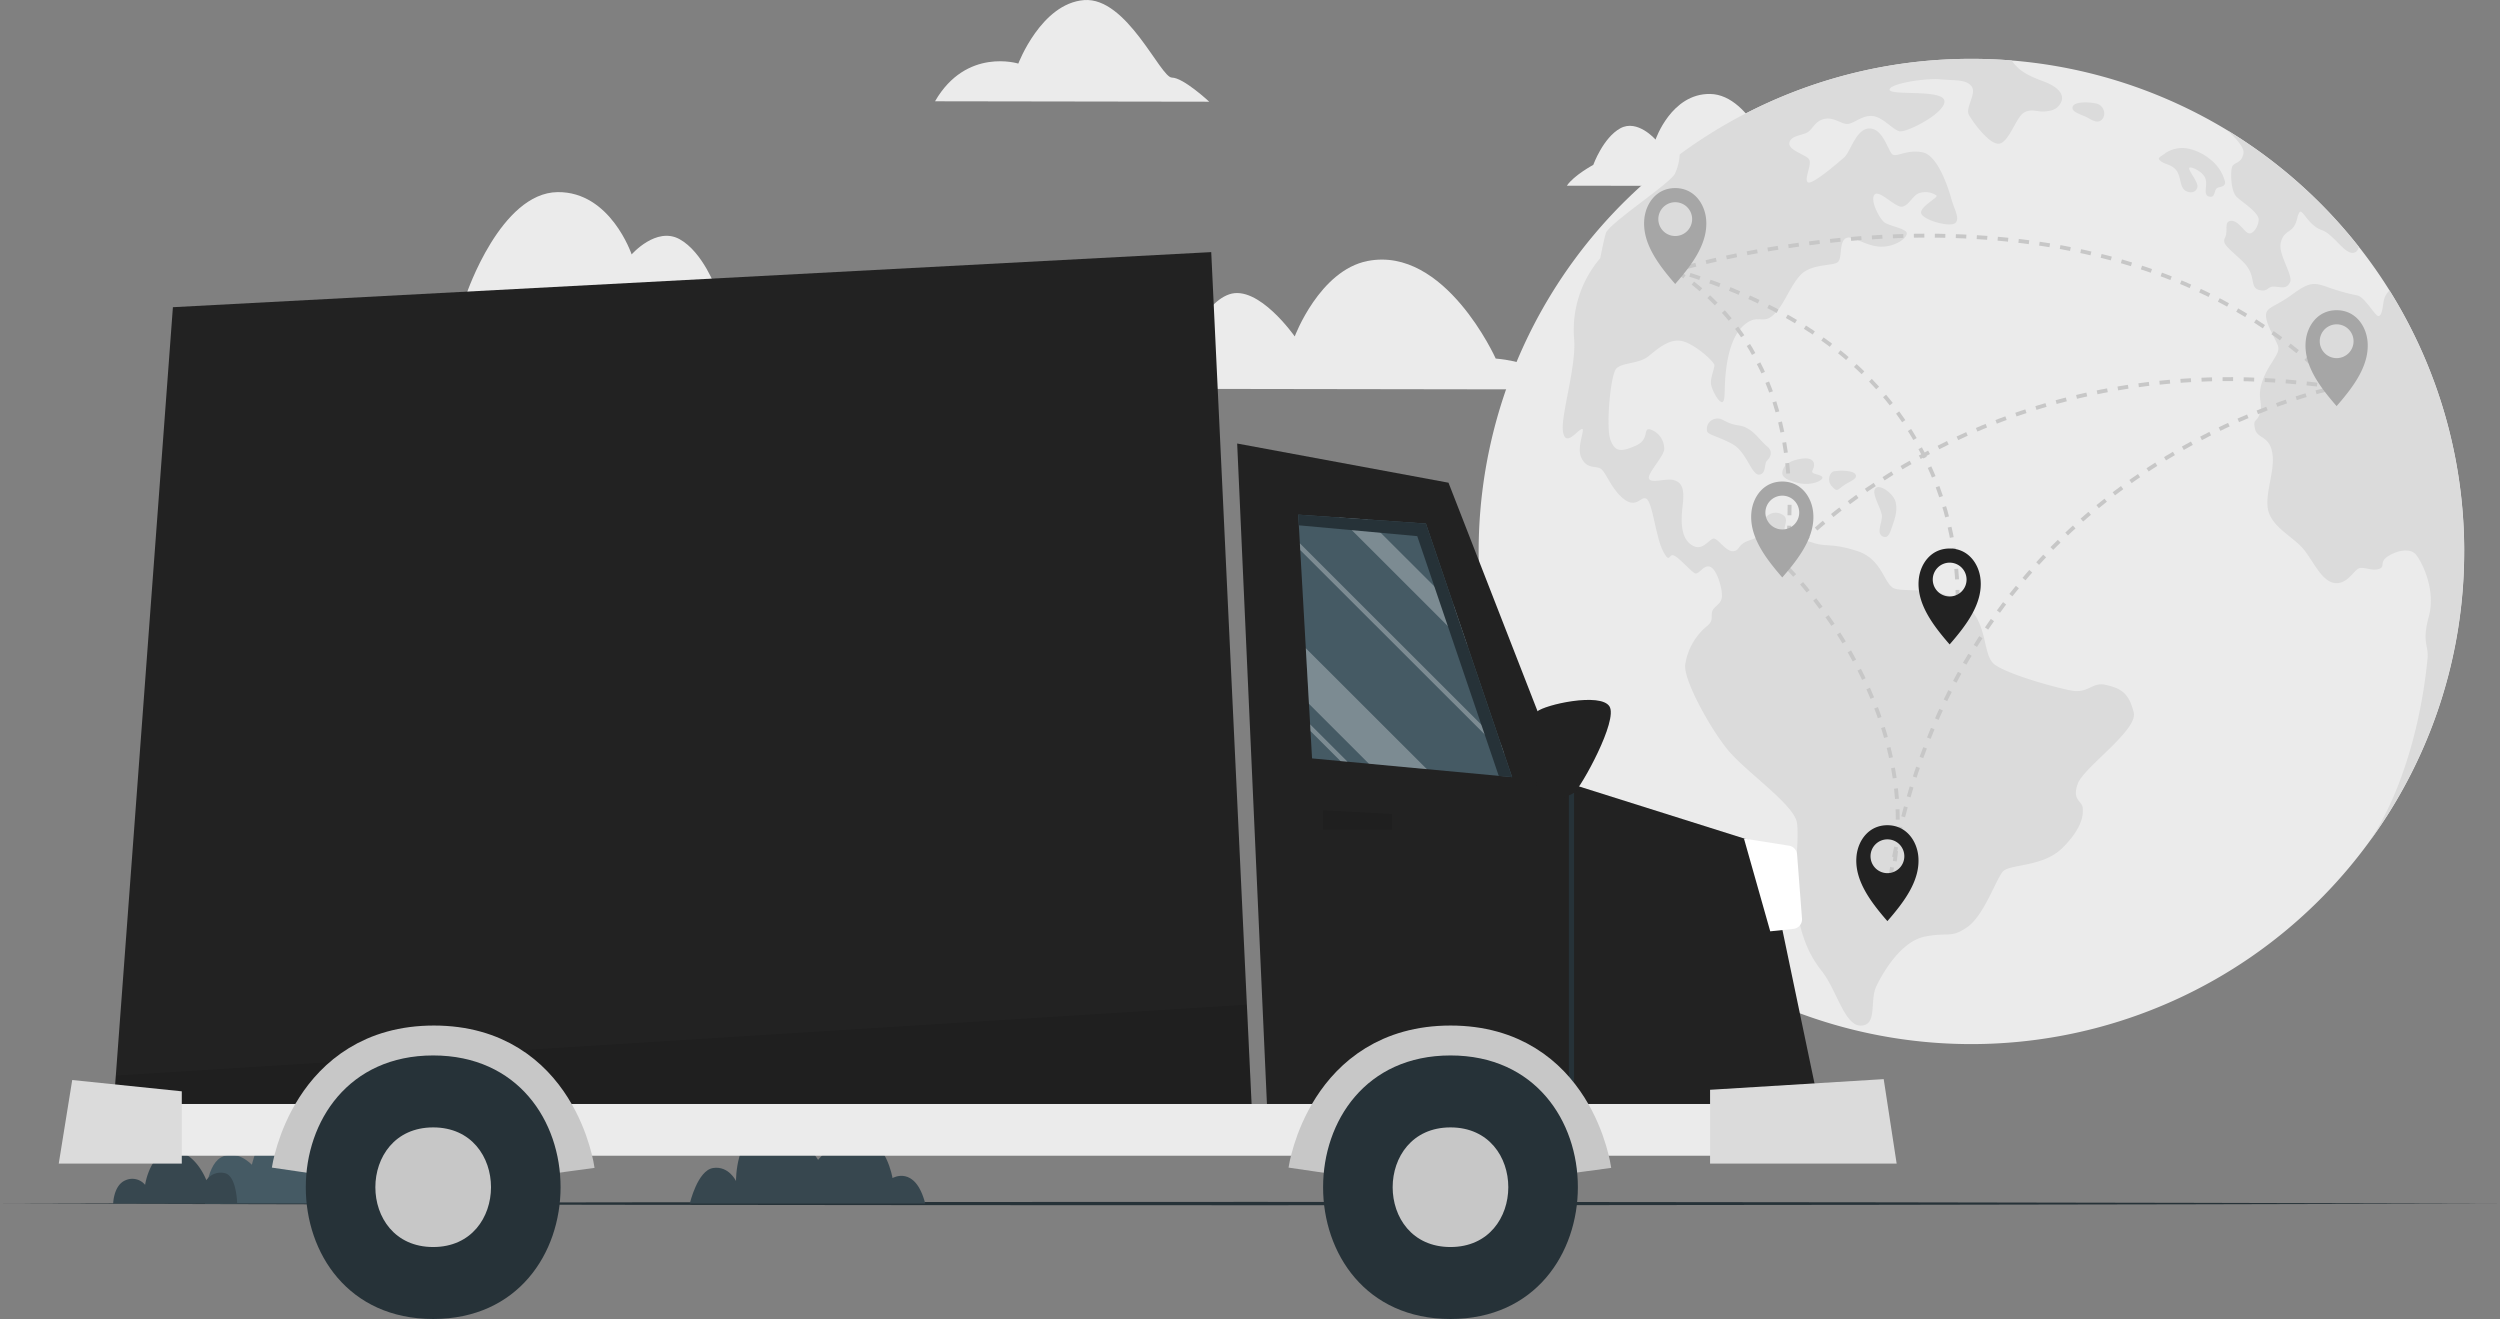 <svg id="Group_7104" data-name="Group 7104" xmlns="http://www.w3.org/2000/svg" xmlns:xlink="http://www.w3.org/1999/xlink" width="480" height="253.244" viewBox="0 0 480 253.244">
  <rect x="0" y="0" width="480" height="253.244" fill="#808080" stroke="none"/>
  <defs>
    <clipPath id="clip-path">
      <rect id="Rectangle_3546" data-name="Rectangle 3546" width="480" height="253.244" fill="none"/>
    </clipPath>
    <clipPath id="clip-path-6">
      <rect id="Rectangle_3540" data-name="Rectangle 3540" width="39.238" height="48.319" fill="none"/>
    </clipPath>
    <clipPath id="clip-path-7">
      <rect id="Rectangle_3541" data-name="Rectangle 3541" width="15.097" height="19.638" fill="none"/>
    </clipPath>
    <clipPath id="clip-path-8">
      <rect id="Rectangle_3542" data-name="Rectangle 3542" width="13.185" height="3.697" fill="none"/>
    </clipPath>
    <clipPath id="clip-path-9">
      <rect id="Rectangle_3543" data-name="Rectangle 3543" width="218.824" height="21.988" fill="none"/>
    </clipPath>
  </defs>
  <g id="Group_7103" data-name="Group 7103" clip-path="url(#clip-path)">
    <g id="Group_7084" data-name="Group 7084">
      <g id="Group_7083" data-name="Group 7083" clip-path="url(#clip-path)">
        <path id="Path_13170" data-name="Path 13170" d="M180.239,76.9,119.015,76.8s3.049-3.956,6.407-4.445c0,0,6.556-19.405,17.484-19.527,10.16-.113,14.213,11.962,14.213,11.962s4.714-5.406,9.207-2.924,7.029,9.572,7.029,9.572,5.053,2.731,6.883,5.456" transform="translate(-35.844 -15.941)" fill="#ebebeb"/>
        <path id="Path_13171" data-name="Path 13171" d="M315.406,96.189l77.422.119s.008-4.944-10.658-5.927c0,0-9.705-21.618-24.576-18.738-9.262,1.792-14.014,14.487-14.014,14.487S336.6,76.123,331,78.049s-8.939,12.562-8.939,12.562-5.776,2.785-6.655,5.578" transform="translate(-94.992 -21.538)" fill="#ebebeb"/>
        <path id="Path_13172" data-name="Path 13172" d="M256.894,19.447l52.645.081s-4.96-4.628-7.169-4.631S293.741-.628,285.505.019s-12.622,12.191-12.622,12.191-10-3.15-15.989,7.236" transform="translate(-77.369 0)" fill="#ebebeb"/>
        <path id="Path_13173" data-name="Path 13173" d="M430.487,43.45l45.02.069s-2.233-2.916-4.7-3.283c0,0-4.777-14.284-12.812-14.4-7.47-.106-10.479,8.764-10.479,8.764s-3.454-3.986-6.764-2.171-5.19,7.023-5.19,7.023-3.722,2-5.074,4" transform="translate(-129.651 -7.796)" fill="#ebebeb"/>
        <path id="Path_13174" data-name="Path 13174" d="M595.485,110.711a94.035,94.035,0,0,1-18.067,55.57l-.008.013a94.583,94.583,0,1,1-76.53-150.111q3.892,0,7.71.31a94.515,94.515,0,0,1,86.9,94.218" transform="translate(-122.358 -4.883)" fill="#ebebeb"/>
        <path id="Path_13175" data-name="Path 13175" d="M528.259,155.326c-1.192,3.177.795,3.31.927,4.634s0,3.84-3.842,7.679-10.2,3.045-11.528,4.634-3.577,8.341-6.758,10.592-3.71.927-8.215,1.853-7.951,6.752-9.276,9.532.266,7.414-2.915,7.546-4.637-6.752-7.553-10.459-3.842-7.017-4.77-11.386.53-13.5,0-17.078-10.07-9.929-13.515-14.3-8.215-13.107-7.95-16.019a11.846,11.846,0,0,1,3.975-7.281c1.59-1.192.927-1.854,1.192-2.913s1.591-1.324,1.855-2.648-.8-5.3-2.12-5.957-2.252,1.589-3.048,1.191-3.18-3.177-4.108-3.441-.663,1.72-1.987-.795-1.987-8.871-3.048-9.93-1.855,1.853-4.373,0-3.577-5.428-4.637-5.958-2.517.133-3.607-1.985.957-5.958,0-5.561-3.018,3.442-3.548.529,2.65-12.71,2.12-18a21.151,21.151,0,0,1,5.035-15.358s.53-2.912,1.06-4.766,11.925-9.267,13.25-11.386a10.245,10.245,0,0,0,.935-3.765A94.223,94.223,0,0,1,507.83,16.182q3.891,0,7.709.31c.087.122.175.238.265.352,1.147,1.457,2.385,2.383,5.742,3.62s4.15,2.823,3.445,4.148-1.855,1.589-3.18,1.679-2.563-.62-3.975.264-2.828,5.648-4.683,5.913-5.122-4.237-5.83-5.561,1.591-4.148.507-5.473-2.979-1.059-5.984-1.324-9.98.885-9.715,2.031,10.245-.177,10.51,2.118-7.33,6.177-8.655,5.825-3.093-2.648-5.035-2.913-3.535,1.324-4.757,1.5-2.663-1.325-4.519-.972-2.3,1.94-3.27,2.56-3.268.617-3.533,2.028,2.915,2.209,3.71,3.09-.973,3.884-.178,4.5,5.742-3.706,6.98-4.765,2.295-5.649,4.945-5.562,3.535,4.59,4.418,5.032,2.827-1.059,5.742-.442,4.945,6.973,5.475,8.915,1.767,3.885.707,4.68-5.83-.53-6.447-1.767,3.18-3.09,2.915-3.53a3.781,3.781,0,0,0-3.622-.367c-1.147.691-1.678,2.131-2.916,2.486s-4.5-3.355-5.387-2.3.883,4.415,1.764,5.208,4.153,1.234,4.418,2.118-2.208,2.822-5.213,2.648-5.475-2.473-6.625-1.5-.53,3.53-1.325,4.414-5.123.265-7.243,2.558-3.093,5.737-5.213,7.678-3.09-.53-5.918,2.209-3.268,8.825-3.358,10.944,0,3.794-.7,3.529-1.68-2.118-1.945-3.264.62-3.09.62-3.795-4.064-4.326-6.45-4.679-4.505,1.59-6.27,3-4.948,1.149-6.1,2.3-2.033,11.3-1.15,13.682,2.032,2.382,4.86,1.146,1.235-3.62,2.915-3.09a3.945,3.945,0,0,1,2.56,3.707c0,1.414-3.355,4.766-2.915,5.738s3.357-.177,4.77.265,2.12,1.324,1.68,4.944-.178,6.442,1.942,7.633,3.313-1.721,4.24-1.324,2.252,2.516,3.577,2.384.662-1.325,3.18-2.119,1.59-1.324,2.12-2.912,2.12-2.912,3.843-2.118.53,1.986.663,3.311,3.18,1.455,5.565,2.25,3.71,0,8.48,1.589,5.035,6.354,7.022,7.149,8.612-.53,13.383,2.912,3.445,9.8,5.83,11.651,11.262,4.368,14.708,5.03,3.975-1.721,6.758-1.059,4.373,1.457,5.3,5.3c.816,3.378-9.54,10.458-10.733,13.636" transform="translate(-129.31 -4.883)" fill="#dbdbdb"/>
        <path id="Path_13176" data-name="Path 13176" d="M468.994,117.474c.088.749,2.3,1.059,4.947,2.56s3.621,5.913,5.035,5.825.971-2.118,1.5-2.648,1.414-1.677,0-2.824-2.789-3.618-5.369-3.972-3.022-1.412-4.171-1.324a2,2,0,0,0-1.943,2.383" transform="translate(-141.242 -34.727)" fill="#dbdbdb"/>
        <path id="Path_13177" data-name="Path 13177" d="M489.8,128.194c-.393,1.082,0,1.853,2.827,2.56s5.477-.707,4.593-1.28-2.208-.309-1.679-1.28.349-2.383-1.945-2.118-3.443,1.147-3.8,2.118" transform="translate(-147.477 -38.034)" fill="#dbdbdb"/>
        <path id="Path_13178" data-name="Path 13178" d="M503.567,129.518c-.964.139-1.5,1.817-.53,2.876s.971.883,2.12,0,2.916-1.321,2.474-2.205-3.092-.811-4.064-.671" transform="translate(-151.347 -39.057)" fill="#dbdbdb"/>
        <path id="Path_13179" data-name="Path 13179" d="M514.992,134.481c.432-1.324,2.65-.024,3.621,1.389s.531,3.442,0,4.942-.883,3.266-2.119,2.56.088-2.824-.089-4.06-1.767-3.748-1.413-4.831" transform="translate(-155.086 -40.413)" fill="#dbdbdb"/>
        <path id="Path_13180" data-name="Path 13180" d="M569.466,28.934c-.462,1.108,1.678,1.5,2.915,2.206s2.208,1.147,2.915,0A1.941,1.941,0,0,0,574.06,28.4c-.971-.265-4.152-.53-4.593.529" transform="translate(-171.488 -8.5)" fill="#dbdbdb"/>
        <path id="Path_13181" data-name="Path 13181" d="M593.311,43.056c.816.859,2.208.706,3.18,1.942s.618,3.354,1.855,3.972,2.12,0,2.208-.883-1.767-3.089-1.59-3.53,2.561.618,3.092,1.942-.53,3.177.707,3.53.971-1.236,1.5-1.589,1.679-.177,1.59-1.236a7.972,7.972,0,0,0-2.65-4.148,9.913,9.913,0,0,0-3.975-2.118,5.859,5.859,0,0,0-4.77.707c-.971.794-1.651.883-1.148,1.412" transform="translate(-178.638 -12.295)" fill="#dbdbdb"/>
        <path id="Path_13182" data-name="Path 13182" d="M636.931,58.2a1.576,1.576,0,0,1-.5.929c-1.855,1.324-4.065-3.265-6.625-4.146s-3.71-4.15-4.241-3.442-.355,1.676-1.15,2.822-1.943.885-2.473,3.09,2.473,6.267,1.768,7.591-1.59.882-3,.795-1.148,1.147-3,.617-.268-2.825-3.182-5.561-3.888-3.264-3.265-4.5-.268-3,1.057-3.178,2.385,1.767,3.267,2.3,2.033-1.059,2.12-2.473-3.092-3.352-4.24-4.449-1.238-5.083-.8-5.878,1.767-.529,2.12-2.47c.207-1.142-1.6-3.048-3.127-4.425A95.011,95.011,0,0,1,636.931,58.2" transform="translate(-184.041 -10.809)" fill="#dbdbdb"/>
        <path id="Path_13183" data-name="Path 13183" d="M652.618,150.088c.265-2.825-1.147-3,.265-8.209s-1.5-10.768-2.56-11.915-3.358-.795-5.213.352-.53,2.031-1.768,2.471-2.472-.265-3.619-.175-2.21,3-4.683,2.912-4.062-3.619-5.918-6.135-5.655-4.1-6.89-7.194,1.147-7.853.617-11.473-2.915-2.825-3.357-4.854.355-1.059.972-3-.707-3,.53-6.355,3.445-5.031,2.915-6.529-2.208-3.972-2.3-5.733,1.68-1.681,5.035-4.155,4.24-2.293,6.8-1.411a36.639,36.639,0,0,0,5.652,1.589c1.5.265,3.535,4.149,4.152,3.972s.708-1.324.973-3a3.734,3.734,0,0,1,1.1-1.9,94.52,94.52,0,0,1-3.737,105.616c9.01-13.742,10.759-32.05,11.024-34.872" transform="translate(-186.536 -23.563)" fill="#dbdbdb"/>
        <path id="Path_13184" data-name="Path 13184" d="M460.253,74.262s.228-.071.667-.2" transform="translate(-138.616 -22.349)" fill="none" stroke="#c7c7c7" stroke-width="0.75"/>
        <path id="Path_13185" data-name="Path 13185" d="M463.142,70.884c12.648-3.472,81.8-19.934,123.981,22.023" transform="translate(-139.486 -19.552)" fill="none" stroke="#c7c7c7" stroke-width="0.75" stroke-dasharray="2.015 2.015"/>
        <path id="Path_13186" data-name="Path 13186" d="M641.274,105.78q.245.248.49.5" transform="translate(-193.134 -31.919)" fill="none" stroke="#c7c7c7" stroke-width="0.75"/>
        <path id="Path_13187" data-name="Path 13187" d="M491.09,155.854a3.277,3.277,0,0,1-.057-.693" transform="translate(-147.886 -46.82)" fill="none" stroke="#c7c7c7" stroke-width="0.75"/>
        <path id="Path_13188" data-name="Path 13188" d="M482.314,129.719c.477-8.356,3.7-37.413-20.4-54.241" transform="translate(-139.117 -22.776)" fill="none" stroke="#c7c7c7" stroke-width="0.75" stroke-dasharray="2.006 2.006"/>
        <path id="Path_13189" data-name="Path 13189" d="M460.835,74.738q-.288-.2-.582-.389" transform="translate(-138.616 -22.435)" fill="none" stroke="#c7c7c7" stroke-width="0.75"/>
        <path id="Path_13190" data-name="Path 13190" d="M492.6,151.342s.159-.177.477-.5" transform="translate(-148.357 -45.515)" fill="none" stroke="#c7c7c7" stroke-width="0.75"/>
        <path id="Path_13191" data-name="Path 13191" d="M494.707,135.779c7.48-7.3,43.185-38.374,101.517-30.169" transform="translate(-148.992 -31.455)" fill="none" stroke="#c7c7c7" stroke-width="0.75" stroke-dasharray="2.022 2.022"/>
        <path id="Path_13192" data-name="Path 13192" d="M640.984,106.347l.693.1" transform="translate(-193.047 -32.09)" fill="none" stroke="#c7c7c7" stroke-width="0.75"/>
        <path id="Path_13193" data-name="Path 13193" d="M537.245,173.624s.041-.238.1-.688" transform="translate(-161.804 -52.184)" fill="none" stroke="#c7c7c7" stroke-width="0.75"/>
        <path id="Path_13194" data-name="Path 13194" d="M514.888,141.955c.838-9.741,1.025-50.833-52.687-67.031" transform="translate(-139.202 -22.608)" fill="none" stroke="#c7c7c7" stroke-width="0.75" stroke-dasharray="2.028 2.028"/>
        <path id="Path_13195" data-name="Path 13195" d="M460.926,74.545l-.673-.2" transform="translate(-138.616 -22.435)" fill="none" stroke="#c7c7c7" stroke-width="0.75"/>
        <path id="Path_13196" data-name="Path 13196" d="M641.681,106.494s-.235.044-.681.142" transform="translate(-193.052 -32.135)" fill="none" stroke="#c7c7c7" stroke-width="0.75"/>
        <path id="Path_13197" data-name="Path 13197" d="M602.864,107.151C590.945,110.1,530.172,128.665,518.85,203" transform="translate(-156.264 -32.333)" fill="none" stroke="#c7c7c7" stroke-width="0.75" stroke-dasharray="1.986 1.986"/>
        <path id="Path_13198" data-name="Path 13198" d="M518.657,245.414c-.034.23-.067.461-.1.692" transform="translate(-156.175 -74.054)" fill="none" stroke="#c7c7c7" stroke-width="0.75"/>
        <path id="Path_13199" data-name="Path 13199" d="M491.114,156.154s28.869,28.268,19.178,63.018" transform="translate(-147.91 -47.12)" fill="none" stroke="#c7c7c7" stroke-width="0.75" stroke-dasharray="2 2"/>
        <path id="Path_13200" data-name="Path 13200" d="M463.612,57.632c-.3-2.964-2.339-5.914-5.932-5.914s-5.633,2.95-5.927,5.914c-.454,4.575,2.635,8.718,5.927,12.5,3.3-3.781,6.387-7.924,5.932-12.5m-5.932,3.29a3.245,3.245,0,1,1,3.252-3.245,3.246,3.246,0,0,1-3.252,3.245" transform="translate(-136.042 -15.606)" fill="#a6a6a6"/>
        <path id="Path_13201" data-name="Path 13201" d="M539.011,156.742c-.295-2.963-2.339-5.913-5.932-5.913s-5.633,2.95-5.928,5.913c-.454,4.576,2.635,8.719,5.928,12.5,3.3-3.781,6.386-7.924,5.932-12.5m-5.932,3.291a3.245,3.245,0,1,1,3.252-3.245,3.246,3.246,0,0,1-3.252,3.245" transform="translate(-158.75 -45.513)" fill="#222"/>
        <path id="Path_13202" data-name="Path 13202" d="M493.031,138.322c-.3-2.964-2.339-5.914-5.932-5.914s-5.633,2.95-5.927,5.914c-.454,4.575,2.635,8.718,5.927,12.5,3.3-3.781,6.387-7.924,5.932-12.5m-5.932,3.29a3.245,3.245,0,1,1,3.252-3.245,3.246,3.246,0,0,1-3.252,3.245" transform="translate(-144.902 -39.954)" fill="#a6a6a6"/>
        <path id="Path_13203" data-name="Path 13203" d="M645.33,91.211c-.3-2.964-2.34-5.914-5.932-5.914s-5.633,2.95-5.928,5.914c-.454,4.575,2.635,8.718,5.928,12.5,3.3-3.781,6.387-7.924,5.932-12.5M639.4,94.5a3.245,3.245,0,1,1,3.252-3.245A3.246,3.246,0,0,1,639.4,94.5" transform="translate(-190.77 -25.738)" fill="#a6a6a6"/>
        <path id="Path_13204" data-name="Path 13204" d="M521.911,232.828c-.3-2.964-2.34-5.914-5.932-5.914s-5.633,2.95-5.927,5.914c-.454,4.575,2.635,8.718,5.927,12.5,3.3-3.781,6.387-7.924,5.932-12.5m-5.932,3.29a3.245,3.245,0,1,1,3.252-3.245,3.246,3.246,0,0,1-3.252,3.245" transform="translate(-153.6 -68.472)" fill="#222"/>
      </g>
    </g>
    <g id="Group_7086" data-name="Group 7086">
      <g id="Group_7085" data-name="Group 7085" clip-path="url(#clip-path)">
        <path id="Path_13205" data-name="Path 13205" d="M0,330.812c153.759-.427,326.241-.431,480,0-153.76.431-326.241.427-480,0" transform="translate(0 -99.726)" fill="#263238"/>
      </g>
    </g>
    <g id="Group_7088" data-name="Group 7088">
      <g id="Group_7087" data-name="Group 7087" clip-path="url(#clip-path)">
        <path id="Path_13206" data-name="Path 13206" d="M99.275,323.115s-1.288-6-3.86-6.928-4.136,1.769-4.136,1.769-.606-5.735-4.252-7.452-6.383,1.8-6.383,1.8-2.8-7.279-7.8-7.279-7.521,10.65-7.521,10.65-2.949-3.174-5.974-1.382-3.025,8.824-3.025,8.824Z" transform="translate(-16.964 -92.041)" fill="#455a64"/>
        <path id="Path_13207" data-name="Path 13207" d="M234.72,324.493h-45.2S191,318.125,194,317.675s4.391,2.5,4.391,2.5-.136-8.881,5.463-10.394,10.293,6.334,10.293,6.334,3.51-4.474,8.294-4.187,6,7.679,6,7.679,4.354-2.566,6.279,4.886" transform="translate(-57.077 -93.419)" fill="#37474f"/>
        <path id="Path_13208" data-name="Path 13208" d="M54.9,326.573H31.1s.055-3.539,2.395-4.478a3.188,3.188,0,0,1,3.73.893s.954-6.507,5.313-6.507,6.447,5.614,6.447,5.614a3.34,3.34,0,0,1,3.4-1.381c2.42.316,2.516,5.859,2.516,5.859" transform="translate(-9.366 -95.499)" fill="#37474f"/>
      </g>
    </g>
    <g id="Group_7102" data-name="Group 7102">
      <g id="Group_7101" data-name="Group 7101" clip-path="url(#clip-path)">
        <path id="Path_13209" data-name="Path 13209" d="M339.906,121.956l5.847,129.734H452.19l-11.007-52.656-35.47-11.185a6.64,6.64,0,0,1-4.024-3.947L380.481,129.48Z" transform="translate(-102.37 -36.8)" fill="#222"/>
        <path id="Path_13210" data-name="Path 13210" d="M356.683,141.516l2.655,46.8,38.415,3.595L381.2,143.227Z" transform="translate(-107.423 -42.703)" fill="#455a64"/>
        <g id="Group_7091" data-name="Group 7091" transform="translate(249.574 99.363)" opacity="0.3">
          <g id="Group_7090" data-name="Group 7090">
            <g id="Group_7089" data-name="Group 7089" clip-path="url(#clip-path-6)">
              <path id="Path_13211" data-name="Path 13211" d="M358.763,178.241l.605,10.675,11.516,11.507,11.124,1.043Z" transform="translate(-357.624 -153.147)" fill="#fff"/>
              <path id="Path_13212" data-name="Path 13212" d="M367.924,142.3l24.635,24.615-2.592-7.629L373.344,142.68Z" transform="translate(-360.383 -142.303)" fill="#fff"/>
              <path id="Path_13213" data-name="Path 13213" d="M357.133,149.4l.071,1.3,39.169,39.135-.637-1.86Z" transform="translate(-357.133 -144.443)" fill="#fff"/>
              <path id="Path_13214" data-name="Path 13214" d="M359.954,199.172l.071,1.3,5.766,5.761,1.351.126Z" transform="translate(-357.983 -159.463)" fill="#fff"/>
            </g>
          </g>
        </g>
        <path id="Path_13215" data-name="Path 13215" d="M356.683,141.516l24.517,1.711,16.552,48.688-2.571-.24-15.646-46.033L356.8,143.566Z" transform="translate(-107.423 -42.703)" fill="#263238"/>
        <line id="Line_5" data-name="Line 5" y2="60.701" transform="translate(301.722 152.214)" fill="none" stroke="#263238" stroke-width="1"/>
        <path id="Path_13216" data-name="Path 13216" d="M487.8,231.95l-8.654-1.369,5.044,17.812,4.461-.471a1.838,1.838,0,0,0,1.639-1.967l-.945-12.331a1.838,1.838,0,0,0-1.545-1.674" transform="translate(-144.305 -69.578)" fill="#fff"/>
        <path id="Path_13217" data-name="Path 13217" d="M421.872,194.708c-2.071,1.762-.2,17.654,1.276,17.386s4.636-.873,5.912-1.88,8.465-13.87,6.719-16.534-12.3-.336-13.907,1.028" transform="translate(-126.779 -58.075)" fill="#222"/>
        <g id="Group_7094" data-name="Group 7094" transform="translate(294.173 134.385)" opacity="0.1">
          <g id="Group_7093" data-name="Group 7093">
            <g id="Group_7092" data-name="Group 7092" clip-path="url(#clip-path-7)">
              <path id="Path_13218" data-name="Path 13218" d="M421.872,194.708c-2.071,1.762-.2,17.654,1.276,17.386s4.636-.873,5.912-1.88,8.465-13.87,6.719-16.534-12.3-.336-13.907,1.028" transform="translate(-420.953 -192.46)" fill="#222"/>
            </g>
          </g>
        </g>
        <g id="Group_7097" data-name="Group 7097" transform="translate(254.055 155.584)" opacity="0.1">
          <g id="Group_7096" data-name="Group 7096">
            <g id="Group_7095" data-name="Group 7095" clip-path="url(#clip-path-8)">
              <path id="Path_13219" data-name="Path 13219" d="M376.73,226.518H363.545v-3.7l13.185.715Z" transform="translate(-363.545 -222.821)"/>
            </g>
          </g>
        </g>
        <path id="Path_13220" data-name="Path 13220" d="M249.757,235.806H30.934L42.514,79.9,241.874,69.325Z" transform="translate(-9.317 -20.919)" fill="#222"/>
        <g id="Group_7100" data-name="Group 7100" transform="translate(21.619 192.899)" opacity="0.1">
          <g id="Group_7099" data-name="Group 7099">
            <g id="Group_7098" data-name="Group 7098" clip-path="url(#clip-path-9)">
              <path id="Path_13221" data-name="Path 13221" d="M249.76,298.249H30.935l.623-8.371,217.163-13.617Z" transform="translate(-30.935 -276.261)"/>
            </g>
          </g>
        </g>
        <rect id="Rectangle_3544" data-name="Rectangle 3544" width="334.2" height="9.934" transform="translate(20.51 211.966)" fill="#ebebeb"/>
        <path id="Path_13222" data-name="Path 13222" d="M503.171,296.731l-33.336,2.045v14.171h35.822Z" transform="translate(-141.501 -89.539)" fill="#dbdbdb"/>
        <path id="Path_13223" data-name="Path 13223" d="M39.765,313.022V299.147l-21.038-2.17L16.14,313.022Z" transform="translate(-4.861 -89.613)" fill="#dbdbdb"/>
        <path id="Path_13224" data-name="Path 13224" d="M133.824,312.155s-3.107-23-25.894-23-26.157,23-26.157,23" transform="translate(-24.628 -87.251)" fill="none" stroke="#c7c7c7" stroke-width="10"/>
        <path id="Path_13225" data-name="Path 13225" d="M108.474,290.22c-32.585,0-32.639,50.6,0,50.6,32.585,0,32.639-50.6,0-50.6" transform="translate(-25.303 -87.574)" fill="#263238"/>
        <path id="Path_13226" data-name="Path 13226" d="M114.23,310.006c-14.791,0-14.815,22.967,0,22.967,14.791,0,14.815-22.967,0-22.967" transform="translate(-31.059 -93.545)" fill="#c7c7c7"/>
        <path id="Path_13227" data-name="Path 13227" d="M413.149,312.155s-3.107-23-25.894-23-26.157,23-26.157,23" transform="translate(-108.753 -87.251)" fill="none" stroke="#c7c7c7" stroke-width="10"/>
        <path id="Path_13228" data-name="Path 13228" d="M387.975,290.22c-32.586,0-32.64,50.6,0,50.6,32.584,0,32.638-50.6,0-50.6" transform="translate(-109.481 -87.574)" fill="#263238"/>
        <path id="Path_13229" data-name="Path 13229" d="M393.731,310.006c-14.791,0-14.816,22.967,0,22.967,14.789,0,14.814-22.967,0-22.967" transform="translate(-115.237 -93.545)" fill="#c7c7c7"/>
      </g>
    </g>
  </g>
</svg>
